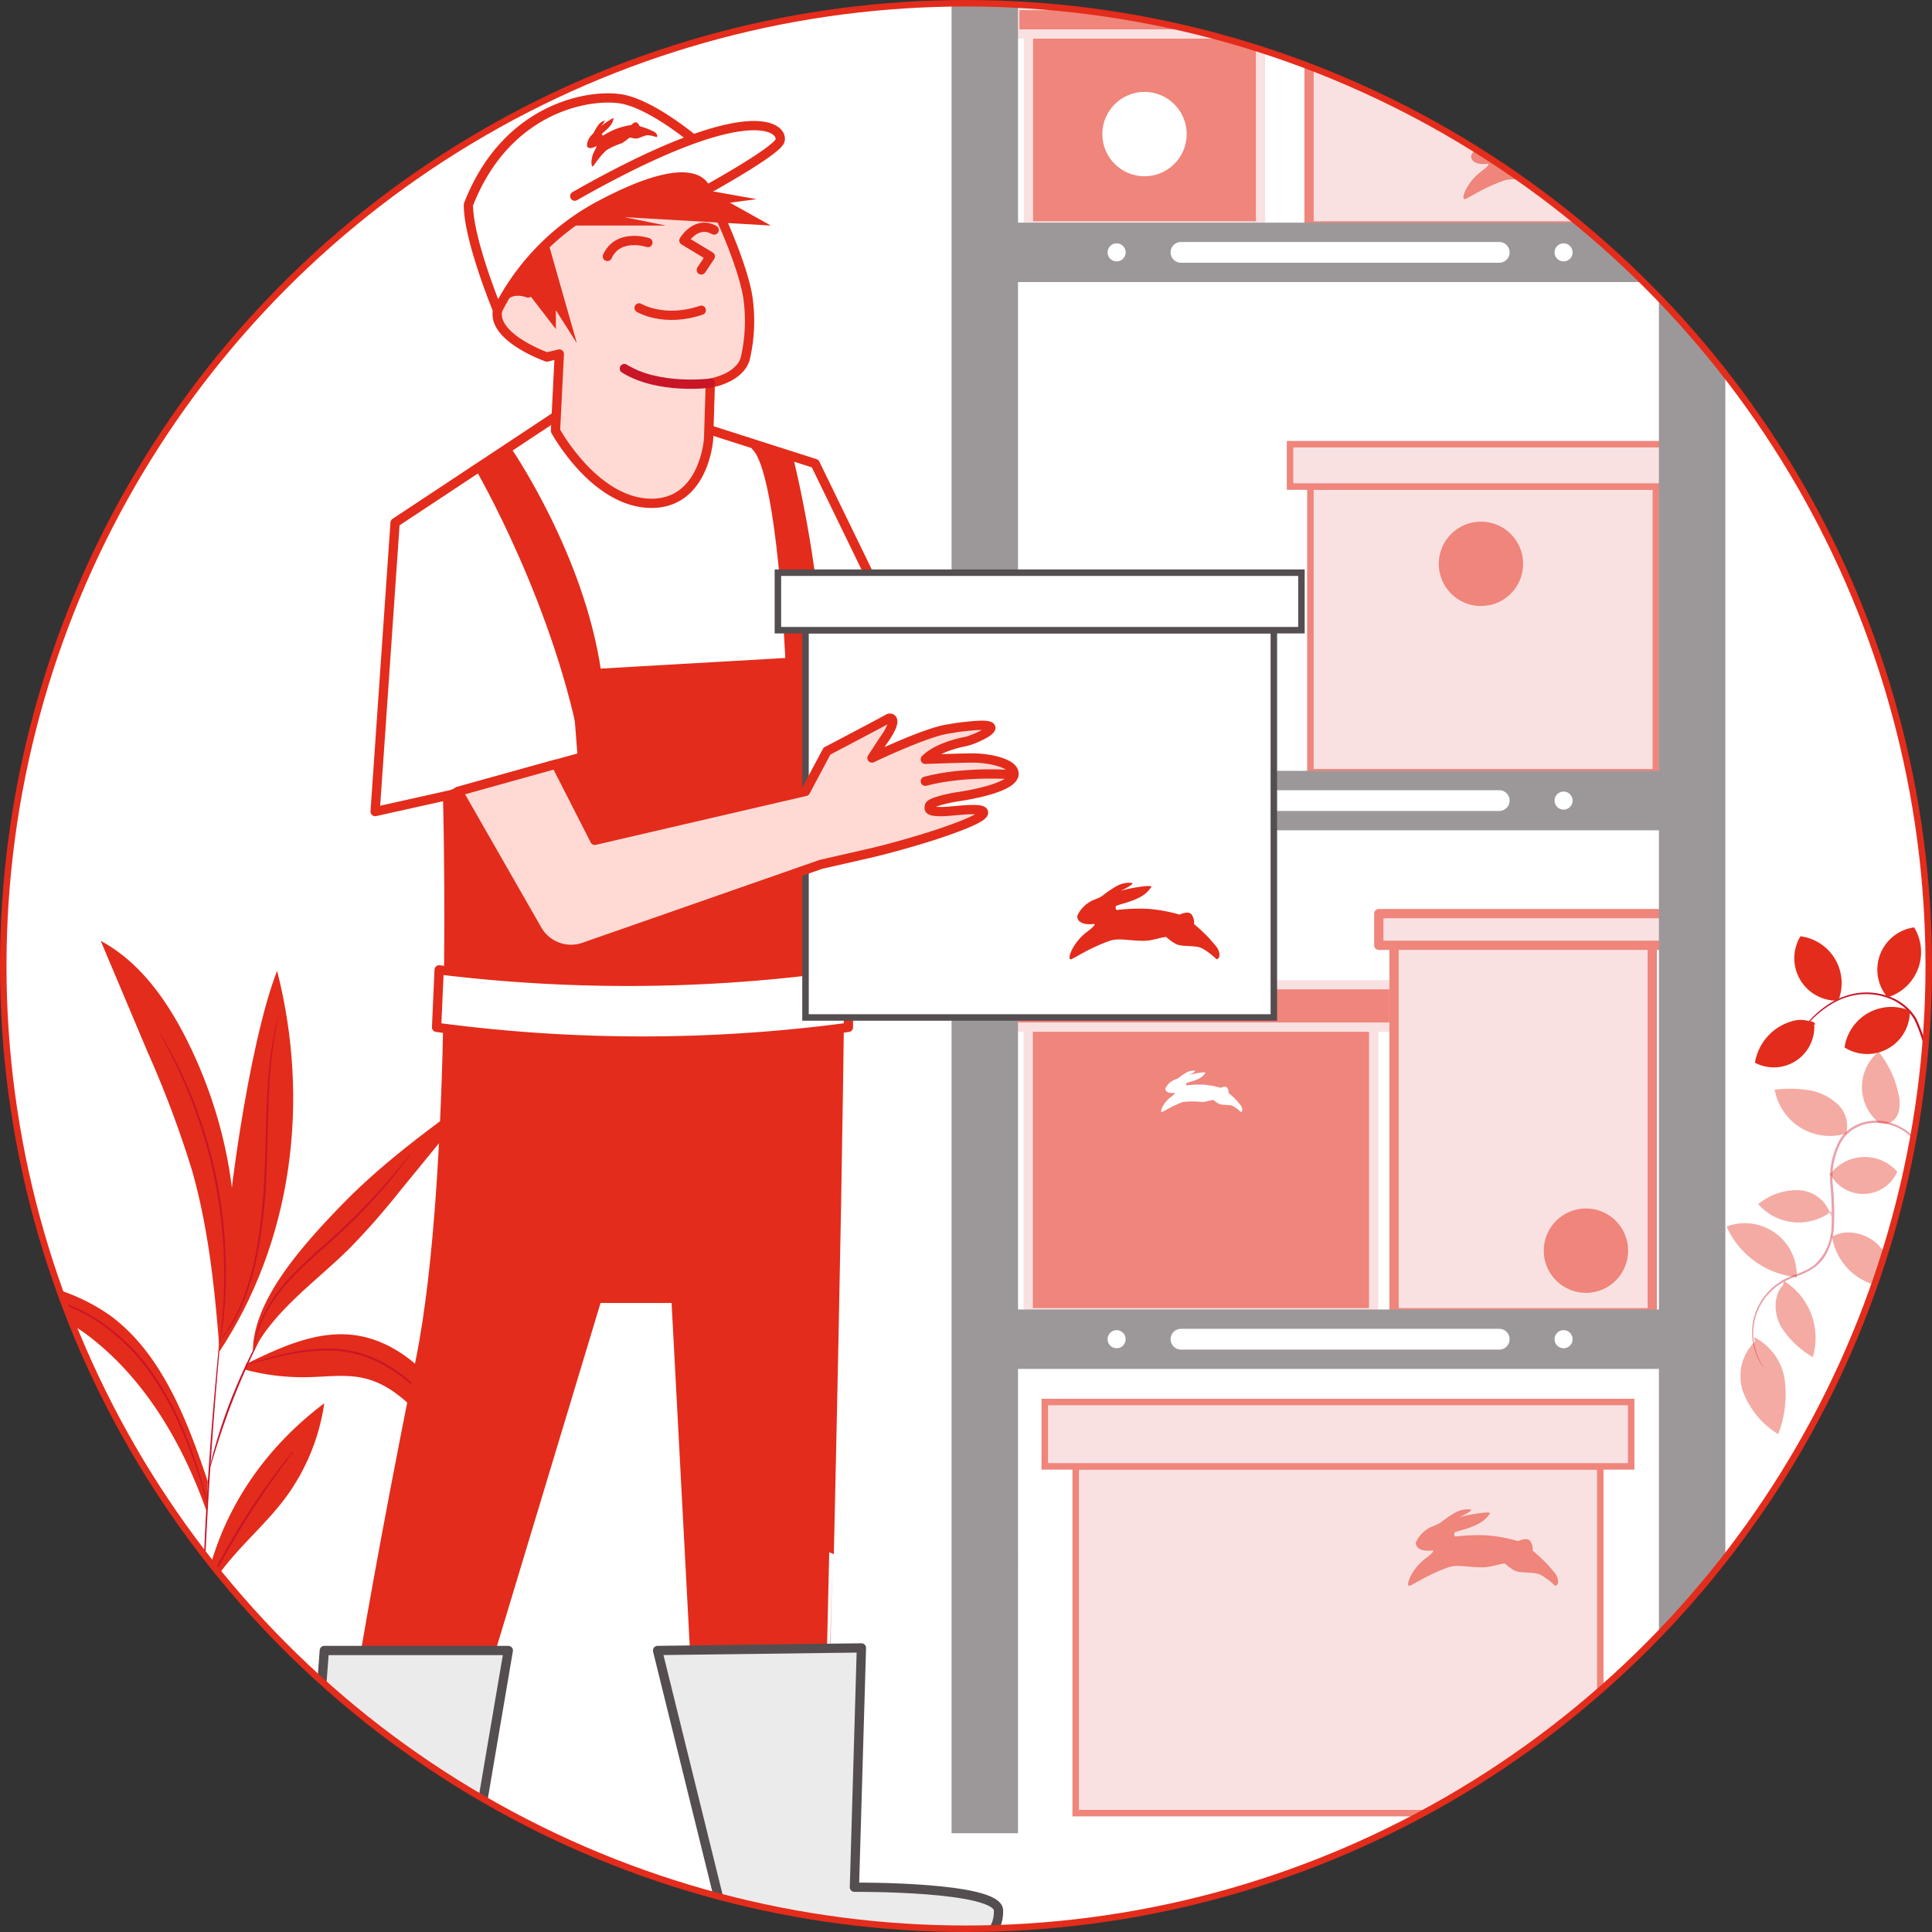 <svg xmlns="http://www.w3.org/2000/svg" xmlns:xlink="http://www.w3.org/1999/xlink" width="295.289" height="295.289" viewBox="0 0 295.289 295.289"><rect x="0" y="0" width="295.289" height="295.289" fill="#333333" stroke="none"/><defs><style>.a,.l,.v{fill:none;}.b{clip-path:url(#a);}.c,.g,.m,.q,.s,.t{fill:#fff;}.d,.i,.p{fill:#e32c1b;}.e{fill:#c81528;}.f{opacity:0.58;}.g,.l,.o,.t{stroke:#c81528;}.g,.i,.j,.l,.m,.n,.o,.p,.r,.s,.t{stroke-linecap:round;stroke-linejoin:round;}.g,.i,.j,.l,.m,.n,.o,.p,.r{stroke-width:1.417px;}.h,.j{fill:#f7cbcb;}.h,.j,.m,.n,.p,.s,.v{stroke:#e32c1b;}.h,.k,.q,.v{stroke-miterlimit:10;}.h,.k,.q,.s,.t,.v{stroke-width:0.992px;}.i{stroke:#f7cbcb;}.k{fill:#544e50;}.k,.q,.r{stroke:#544e50;}.n,.o{fill:#ffdad5;}.r{fill:#ebebeb;}.u{opacity:0.4;}</style><clipPath id="a"><circle class="a" cx="147.148" cy="147.148" r="147.148"/></clipPath></defs><g transform="translate(0.496 0.496)"><g class="b"><path class="c" d="M147.148,0A147.148,147.148,0,1,1,0,147.148,147.148,147.148,0,0,1,147.148,0Z"/><path class="d" d="M901.664,918.06c5.189-2.539,10.757-5.147,16.488-4.424,4.956.624,9.339,3.735,12.473,7.623s5.183,8.522,7.068,13.144c-6.788-3.584-10.384-12.3-17.837-14.136-2.807-.695-5.755-.263-8.644-.2a33.957,33.957,0,0,1-9.782-1.168" transform="translate(-864.547 -710.079)"/><path class="e" d="M902.5,919.216a1.472,1.472,0,0,1,.333-.128l.98-.3c.858-.257,2.1-.613,3.654-.986a34.116,34.116,0,0,1,5.539-.876,18.473,18.473,0,0,1,6.829.742,20.275,20.275,0,0,1,6.07,3.233,37.267,37.267,0,0,1,4.185,3.741c1.115,1.168,1.973,2.108,2.563,2.773l.665.782a1.93,1.93,0,0,1,.222.286,1.338,1.338,0,0,1-.263-.245l-.712-.741c-.619-.642-1.5-1.582-2.633-2.7a39.139,39.139,0,0,0-4.2-3.671,20.469,20.469,0,0,0-5.988-3.163,18.544,18.544,0,0,0-6.724-.753,36.087,36.087,0,0,0-5.51.806c-1.553.344-2.8.671-3.666.893l-1,.245A1.324,1.324,0,0,1,902.5,919.216Z" transform="translate(-864.924 -711.258)"/><path class="e" d="M894.735,904.268a.541.541,0,0,1,0,.158,2.239,2.239,0,0,1-.035.449c-.035.42-.088,1-.152,1.751l-.583,6.362c-.484,5.375-1.086,12.84-1.588,21.012s-.788,15.671-.957,21.064c-.082,2.679-.146,4.856-.187,6.391,0,.735-.047,1.319-.059,1.751v.449a.5.5,0,0,1,0,.152.863.863,0,0,1,0-.152v-2.206c0-1.512.036-3.695.094-6.421.111-5.393.373-12.841.869-21.076s1.168-15.66,1.675-21.012c.268-2.684.5-4.856.683-6.356.088-.729.158-1.308.21-1.751a3.561,3.561,0,0,1,.058-.449A.6.6,0,0,1,894.735,904.268Z" transform="translate(-860.938 -706.827)"/><path class="d" d="M895.971,877.629c.093-11.731,3.981-38.878,8.271-49.8,5.072,19.88,2.4,41.335-8.959,58.413Z" transform="translate(-862.384 -679.943)"/><path class="e" d="M901.323,913.055a4.031,4.031,0,0,1-.351.811c-.274.584-.618,1.3-1.044,2.171-.87,1.839-2.031,4.4-3.158,7.278s-2.014,5.556-2.614,7.494c-.286.934-.526,1.7-.713,2.335a5,5,0,0,1-.286.834,4.415,4.415,0,0,1,.175-.869c.128-.584.338-1.348.613-2.335.554-1.961,1.406-4.669,2.539-7.547s2.335-5.446,3.251-7.261c.461-.9.852-1.634,1.132-2.13A5.344,5.344,0,0,1,901.323,913.055Z" transform="translate(-861.637 -709.918)"/><path class="d" d="M903.394,895.954c0-7.64,7.261-15.9,13.652-22.471s13.874-11.976,21.333-17.346l-12.432,15.2a111.919,111.919,0,0,1-7.85,8.936c-5.119,5.055-11.346,9.3-14.673,15.677" transform="translate(-865.237 -689.899)"/><path class="d" d="M891.48,960.413c1.8-12.449,8.562-23.043,18.63-30.63a31.973,31.973,0,0,1-6.17,14.767c-4.115,5.4-10.027,9.63-12.466,15.969" transform="translate(-861.045 -715.801)"/><path class="d" d="M865.913,931.515c-3.14-9.3-7-19.523-14.924-25.343a29.66,29.66,0,0,0-16.885-5.34,52.585,52.585,0,0,0-17.644,3.052c10.751-.829,22.337-1.319,31.115,5.323s14.545,16.605,18.2,26.989" transform="translate(-834.661 -705.615)"/><path class="e" d="M849.2,904.083a2.855,2.855,0,0,1,.473,0,13.176,13.176,0,0,1,1.337.152,21.485,21.485,0,0,1,4.786,1.272,26.786,26.786,0,0,1,6.421,3.584,30.586,30.586,0,0,1,6.327,6.4,44.521,44.521,0,0,1,4.506,7.786,68.278,68.278,0,0,1,2.679,6.841c.654,1.984,1.086,3.619,1.366,4.756.14.584.239,1.01.3,1.308a3.161,3.161,0,0,1,.082.467,2.6,2.6,0,0,1-.14-.449c-.087-.327-.2-.758-.356-1.3-.309-1.126-.777-2.749-1.453-4.721a72.38,72.38,0,0,0-2.731-6.788,44.944,44.944,0,0,0-4.495-7.722,30.923,30.923,0,0,0-6.239-6.356,27.417,27.417,0,0,0-6.356-3.584,22.868,22.868,0,0,0-4.721-1.354c-.584-.123-1.028-.158-1.331-.21A2.347,2.347,0,0,1,849.2,904.083Z" transform="translate(-846.175 -706.759)"/><path class="e" d="M890.834,964.3a1.184,1.184,0,0,1,.093-.263c.087-.2.193-.432.316-.724.28-.625.706-1.523,1.249-2.621,1.092-2.195,2.7-5.183,4.67-8.369s3.922-5.959,5.393-7.921c.741-.974,1.354-1.751,1.786-2.288l.508-.583a.14.14,0,1,1,.047.041c-.122.175-.274.385-.461.636-.426.584-1,1.389-1.7,2.335-1.43,1.99-3.345,4.774-5.311,7.955s-3.6,6.14-4.734,8.305l-1.33,2.563-.362.7C890.9,964.225,890.846,964.307,890.834,964.3Z" transform="translate(-860.82 -719.864)"/><path class="e" d="M927.6,871a2.236,2.236,0,0,1-.21.327c-.146.21-.367.514-.66.9-.583.77-1.435,1.879-2.55,3.2a88.253,88.253,0,0,1-9.467,9.613c-1.967,1.751-3.84,3.42-5.381,5.089a25.53,25.53,0,0,0-3.607,4.815,17.767,17.767,0,0,0-1.605,3.73c-.263.928-.35,1.453-.379,1.448a2.737,2.737,0,0,1,.041-.385c.035-.251.111-.619.228-1.092a16.466,16.466,0,0,1,1.529-3.8,24.805,24.805,0,0,1,3.584-4.909,72.156,72.156,0,0,1,5.393-5.124,98.2,98.2,0,0,0,9.5-9.526c1.133-1.3,2.014-2.381,2.62-3.128l.7-.864A1.648,1.648,0,0,1,927.6,871Z" transform="translate(-865.358 -695.127)"/><path class="d" d="M885.549,882.565c4.775-15.245,2.334-32.218-4.792-46.506-3.064-6.129-7.2-12.047-13.232-15.287l7.167,17a160.6,160.6,0,0,1,6.788,18.093c2.4,8.458,3.385,17.248,4.086,26.009" transform="translate(-852.622 -677.461)"/><path class="e" d="M881.327,842.344a3.9,3.9,0,0,1,.268.42c.181.3.426.712.73,1.232l.519.893c.181.333.367.7.583,1.092.4.788.893,1.669,1.343,2.69l.729,1.588c.251.549.473,1.168.73,1.751.514,1.2.969,2.528,1.465,3.91a71.1,71.1,0,0,1,3.683,18.748c.064,1.47.146,2.871.123,4.179v1.891c0,.607-.053,1.167-.076,1.751-.029,1.114-.152,2.119-.222,3-.047.438-.076.847-.123,1.226s-.1.712-.14,1.022c-.087.583-.158,1.068-.2,1.418a4.491,4.491,0,0,1-.093.491,2.908,2.908,0,0,1,0-.5c.041-.356.088-.829.152-1.424.035-.31.076-.654.117-1.028s.058-.788.093-1.226c.052-.881.158-1.879.175-2.988,0-.555.035-1.138.058-1.751s0-1.238,0-1.891c0-1.3-.076-2.7-.152-4.161A73.462,73.462,0,0,0,887.42,856c-.49-1.383-.933-2.708-1.435-3.91-.252-.584-.467-1.2-.712-1.751s-.484-1.085-.712-1.593c-.432-1.022-.911-1.909-1.3-2.7-.193-.4-.379-.764-.548-1.1l-.5-.9c-.281-.531-.508-.952-.677-1.261A2.658,2.658,0,0,1,881.327,842.344Z" transform="translate(-857.476 -685.048)"/><path class="e" d="M895.705,888.078a2.53,2.53,0,0,1,.28-.438c.187-.286.514-.671.835-1.231a26.109,26.109,0,0,0,2.422-4.88,41.745,41.745,0,0,0,2.089-7.792,83.932,83.932,0,0,0,1.068-9.864c.2-3.5.239-6.881.338-9.922s.251-5.837.508-8.113a50.283,50.283,0,0,1,.847-5.416c.128-.637.268-1.121.35-1.453a3.132,3.132,0,0,1,.146-.5,2.814,2.814,0,0,1-.088.513c-.058.333-.187.817-.292,1.459-.245,1.266-.526,3.116-.753,5.41s-.356,5.048-.438,8.1-.117,6.421-.315,9.922a79.252,79.252,0,0,1-1.1,9.923,40.862,40.862,0,0,1-2.159,7.844,24.726,24.726,0,0,1-2.527,4.868,14.28,14.28,0,0,1-.882,1.167A3.98,3.98,0,0,1,895.705,888.078Z" transform="translate(-862.533 -683.686)"/><g class="f" transform="translate(-15.72 0.347)"><path class="g" d="M820.306,887.252l-.019-.171,0,.162Z" transform="translate(-820.287 -701.129)"/><g transform="translate(212.395 67.047)"><rect class="h" width="52.798" height="43.66" transform="translate(3.112 6.479)"/><rect class="h" width="59.023" height="6.479"/></g><g transform="translate(174.907 213.439)"><rect class="h" width="80.176" height="53.004" transform="translate(4.726 9.838)"/><rect class="h" width="89.629" height="9.838"/></g><g transform="translate(169.264 149.66)"><rect class="i" width="52.798" height="43.66" transform="translate(3.112 6.479)"/><rect class="i" width="59.023" height="6.479"/></g><g transform="translate(170.325 0)"><rect class="i" width="35.472" height="29.333" transform="translate(2.091 4.353)"/><rect class="i" width="39.655" height="4.353"/></g><g transform="translate(212.395 0)"><rect class="j" width="49.238" height="29.333" transform="translate(2.903 4.353)"/><rect class="j" width="55.043" height="4.353"/></g><g transform="translate(225.961 138.795)"><rect class="j" width="39.471" height="59.876" transform="translate(2.327 1.128)"/><rect class="j" width="44.125" height="4.844"/></g><path class="k" d="M1176.993,600.245v33.686h-98.946V600.245h-9.162V879.1h9.162V808.13h98.946V879.1h9.162V600.245Zm-15.05,35.855a1.874,1.874,0,1,1-1.891,1.857A1.874,1.874,0,0,1,1161.943,636.1Zm-58.493-.208h48.639a2.082,2.082,0,1,1,0,4.165h-48.639a2.082,2.082,0,1,1,0-4.165Zm-9.82.208a1.874,1.874,0,1,1-1.891,1.857A1.874,1.874,0,0,1,1093.631,636.1Zm83.362,5.918v75.7h-98.946v-75.7ZM1163.8,721.782a1.874,1.874,0,1,1-1.857-1.89A1.874,1.874,0,0,1,1163.8,721.782Zm-9.627-.017a2.082,2.082,0,0,1-2.083,2.082h-48.639a2.082,2.082,0,1,1,0-4.165h48.639A2.082,2.082,0,0,1,1154.172,721.765Zm-58.685.017a1.874,1.874,0,1,1-1.857-1.89A1.874,1.874,0,0,1,1095.488,721.782Zm-1.891,84.179a1.874,1.874,0,1,1,1.891-1.857A1.874,1.874,0,0,1,1093.6,805.961Zm58.493.209h-48.639a2.082,2.082,0,1,1,0-4.165h48.639a2.082,2.082,0,1,1,0,4.165Zm9.82-.209a1.874,1.874,0,1,1,1.89-1.857A1.874,1.874,0,0,1,1161.91,805.961Zm-83.862-5.917V725.809h98.946v74.235Z" transform="translate(-907.723 -600.245)"/><path class="d" d="M1207.822,634.17a2.138,2.138,0,0,0-.357-1.452c-.484-.687-1.858,0-1.858,0a23.294,23.294,0,0,0-4.939-.891,28.6,28.6,0,0,0-4.583.178c-.28,0-.229-.255-.229-.56,0-.178,2.087-.56,3.462-1.273a4.705,4.705,0,0,0,2.012-1.732c-.2-.28-2.419.128-2.979.23-.637.1-1.706.407-1.706.407s2.139-1.018,1.706-1.2a3.979,3.979,0,0,0-2.5.56,17.426,17.426,0,0,0-2.062,1.426c-.637.432-1.375.56-1.91.917a4.809,4.809,0,0,0-1.909,2.139c0,1.527,2.342,1.247,2.342,1.247s1.12-.28-.866,1.2-3,3.921-2.546,4.176c.28.152,2.546-1.6,6.059-2.827,1.4-.484,3.208.051,5.372,0,1.095-.025,2.7-.585,3.234-.585a7.982,7.982,0,0,0,1.477,1.07c1.044.509,2.749.127,3.946.636a9.812,9.812,0,0,1,2.266,1.706c.28,0,.611-.382.382-1.146s-.637-1.019-1.375-1.935A23.81,23.81,0,0,0,1207.822,634.17Z" transform="translate(-949.897 -609.948)"/><path class="d" d="M1194.783,961.088a2.138,2.138,0,0,0-.357-1.452c-.484-.687-1.859,0-1.859,0a23.31,23.31,0,0,0-4.939-.891,28.685,28.685,0,0,0-4.583.178c-.28,0-.229-.255-.229-.56,0-.178,2.087-.56,3.462-1.273a4.714,4.714,0,0,0,2.012-1.732c-.2-.28-2.419.127-2.979.229-.637.1-1.706.408-1.706.408s2.139-1.018,1.706-1.2a3.975,3.975,0,0,0-2.5.56,17.443,17.443,0,0,0-2.062,1.426c-.637.433-1.375.56-1.91.917a4.811,4.811,0,0,0-1.909,2.139c0,1.528,2.342,1.248,2.342,1.248s1.12-.281-.865,1.2-3,3.922-2.546,4.176c.28.153,2.546-1.6,6.06-2.826,1.4-.484,3.208.051,5.372,0,1.095-.025,2.7-.585,3.234-.585a7.989,7.989,0,0,0,1.477,1.069c1.044.51,2.749.127,3.946.637a9.818,9.818,0,0,1,2.266,1.706c.28,0,.611-.382.382-1.146s-.636-1.018-1.375-1.935A23.777,23.777,0,0,0,1194.783,961.088Z" transform="translate(-945.311 -724.93)"/><path class="c" d="M1127.83,854.759a1.158,1.158,0,0,0-.193-.786c-.262-.372-1.005,0-1.005,0a12.634,12.634,0,0,0-2.674-.482,15.509,15.509,0,0,0-2.48.1c-.152,0-.125-.137-.125-.3,0-.1,1.13-.3,1.874-.689a2.548,2.548,0,0,0,1.089-.937c-.11-.151-1.309.069-1.612.125-.345.055-.924.22-.924.22s1.158-.552.924-.648a2.148,2.148,0,0,0-1.351.3,9.413,9.413,0,0,0-1.116.772c-.345.234-.744.3-1.034.5a2.608,2.608,0,0,0-1.033,1.157c0,.827,1.268.675,1.268.675s.606-.152-.469.648-1.626,2.122-1.378,2.26c.152.083,1.378-.868,3.28-1.529a11.919,11.919,0,0,1,2.908,0c.593-.014,1.461-.317,1.75-.317a4.329,4.329,0,0,0,.8.579c.565.275,1.489.069,2.136.344a5.3,5.3,0,0,1,1.226.923c.151,0,.331-.207.206-.62s-.344-.552-.744-1.048A12.916,12.916,0,0,0,1127.83,854.759Z" transform="translate(-924.833 -688.555)"/><ellipse class="d" cx="6.449" cy="6.449" rx="6.449" ry="6.449" transform="translate(235.126 78.885)"/><ellipse class="d" cx="6.449" cy="6.449" rx="6.449" ry="6.449" transform="translate(251.173 183.861)"/><ellipse class="c" cx="6.449" cy="6.449" rx="6.449" ry="6.449" transform="translate(183.703 13.202)"/></g><path class="l" d="M982.068,800.3s-4.465,1.507-6.628,4.72" transform="translate(-890.577 -670.26)"/><path class="m" d="M959.891,697.04l-24.628,16.3-3.048,44.148,31.759-7.079-.918-11.7,30.718-1.344,20.329-2.948L999.468,704.3l-16.912-5.408Z" transform="translate(-875.374 -633.942)"/><g transform="translate(71.097 14.477)"><path class="n" d="M999.264,659.548c-.852-4.786-4-11.6-4-11.6l-7.21-4.261s-8.845-.917-9.568-.917-12.326,1.376-12.85,1.966-2.294,2.294-2.032,4.1,4.224,8.751,4.224,8.751l.473.838-2.6.707s-3.8-1.546-4.654,2.649,7.538,7.145,7.538,7.145l1.9-.459L969.9,680.2s5.834,10.75,14.289,11.078,9.112-9.833,9.112-9.833l.262-8.522c5.048-1.048,5.376-3.932,5.376-3.932A25.323,25.323,0,0,0,999.264,659.548Z" transform="translate(-956.591 -629.331)"/><path class="m" d="M988.563,628.333s-6.171-5.179-10.76-6.1-17.7.918-23.6,16.125c0,5.375,4.458,16.125,4.458,16.125a36.855,36.855,0,0,1,15.994-16.223c14.954-7.853,15.863-2.131,15.863-2.131s10.488-5.768,11.274-7.473-3.671-7.341-31.332,8.391" transform="translate(-954.206 -622.041)"/><path class="d" d="M998.814,642.663l7.735,1.376-4.08.541,6.244,3.49-22.377-1.278,6.35,1.278h-14.9S994.914,635.879,998.814,642.663Z" transform="translate(-962.5 -628.572)"/><path class="d" d="M969.6,656.128l4.382,15.395-3.212-5.047v2.884l-4.261-5.534h-3.219S967.056,657.71,969.6,656.128Z" transform="translate(-957.403 -634.03)"/></g><path class="o" d="M1004.107,688.069s-7.89,1.049-13.134-2.228" transform="translate(-896.04 -630.004)"/><path class="p" d="M1002.29,773.693l0-.191c-.023-1.9-.063-3.31-.124-4.125-.576-7.682-2.417-21.261-3.361-27.983.8-15.019-4.4-35.641-4.4-35.641l-4.938-1.579c4.061,3.824,5.229,33.016,5.229,33.016l-29.555,1.7c-2.528-17.928-13.715-34.1-13.715-34.1l-4.1,2.714s12.268,21.045,16.28,43.954l-19.646,5.456-1.611.877s1.611,57.465-4.157,86.044-8.653,46.147-8.653,46.147h18.878L965.194,834.4h12.061l2.884,54.538,20.19-.787S1002.546,796.563,1002.29,773.693Z" transform="translate(-874.431 -636.451)"/><path class="m" d="M947.091,827.247h0a237.4,237.4,0,0,0,62.093-.585l.459-.065v9.434l-.73.1a237.392,237.392,0,0,1-61.482,0l-.73-.1Z" transform="translate(-880.469 -679.509)"/><rect class="q" width="71.58" height="59.191" transform="translate(122.619 95.823)"/><rect class="q" width="80.019" height="8.784" transform="translate(118.4 87.039)"/><path class="n" d="M1027.842,780.315s8.562-1.115,8.89-3.409c.249-1.742-3.745-2.556-6.348-2.556-1.807,0-7.2.207-7.2.207s1.541-1.823,6.231-2.741c1.344-.263,7.44-3.048.579-2.35-1.619.165-1.734.182-3.556.491-3.474.59-11.405,4.392-11.405,4.392l1.573-2.426c2.769-3.835,1.164-3.785.9-3.589s-9.357,4.966-9.357,4.966l-3.278,6.161-32.2,7.472-5.936-11.641-14.961,4.17,12.1,21.139A5.951,5.951,0,0,0,971,803.264l36.232-12.658,7.3-1.664c3.143-.716,8.211-2.158,11.259-3.209,3.207-1.105,6.752-2.461,6.242-3.189-.489-.7-4.711,0-6.432,0-2.144,0-1.838-.482-1.776-.88C1023.932,780.993,1027.842,780.315,1027.842,780.315Z" transform="translate(-882.255 -658.993)"/><path class="r" d="M918.419,988.065h28.121l-6.686,39.329s7.079,6.687,8.849,10.029-1.18,10.03-10.029,7.08-23.6-12-23.6-12Z" transform="translate(-869.346 -736.3)"/><path class="r" d="M998.8,987.851l31.155-.394-1.068,36.578s21.917-.169,22.025,3.54c.2,6.883-10.816,8.849-27.728,7.473s-12.979-.983-12.979-.983Z" transform="translate(-898.792 -736.086)"/><path class="n" d="M993.16,655.958s-4.523-1.517-6.194,2.121" transform="translate(-894.631 -619.383)"/><path class="n" d="M994.449,671.533s3.8,2.294,9.5.36" transform="translate(-897.263 -624.971)"/><path class="n" d="M1007.67,659.046l1.376-2.065-4.031-2.435s1.868-3.141,4.621-1.6" transform="translate(-900.979 -618.285)"/><path class="n" d="M1075.472,781.53s-7.515-.62-13.546,1" transform="translate(-920.995 -663.618)"/><path class="d" d="M1114.95,813.38a2.138,2.138,0,0,0-.356-1.451c-.484-.687-1.859,0-1.859,0a23.284,23.284,0,0,0-4.939-.891,28.585,28.585,0,0,0-4.583.178c-.28,0-.229-.255-.229-.56,0-.178,2.087-.56,3.463-1.273a4.7,4.7,0,0,0,2.011-1.732c-.2-.28-2.419.128-2.979.229-.636.1-1.706.407-1.706.407s2.139-1.018,1.706-1.2a3.979,3.979,0,0,0-2.5.56,17.45,17.45,0,0,0-2.062,1.426c-.637.432-1.375.56-1.91.916a4.812,4.812,0,0,0-1.909,2.139c0,1.528,2.342,1.248,2.342,1.248s1.12-.28-.865,1.2-3,3.921-2.547,4.176c.28.152,2.547-1.6,6.06-2.826,1.4-.484,3.208.051,5.372,0,1.095-.025,2.7-.585,3.234-.585a8.02,8.02,0,0,0,1.477,1.069c1.044.51,2.749.128,3.946.637a9.815,9.815,0,0,1,2.266,1.706c.28,0,.611-.382.382-1.146s-.636-1.018-1.375-1.934A23.8,23.8,0,0,0,1114.95,813.38Z" transform="translate(-932.953 -672.632)"/><path class="d" d="M990.2,628.047a1.023,1.023,0,0,0-.445-.563c-.349-.2-.812.372-.812.372a11.2,11.2,0,0,0-2.336.6,13.846,13.846,0,0,0-1.966.994c-.122.056-.15-.065-.212-.2-.036-.078.8-.663,1.258-1.249a2.259,2.259,0,0,0,.532-1.158c-.145-.082-1.031.539-1.256.7-.257.172-.663.519-.663.519s.731-.873.506-.864a1.913,1.913,0,0,0-.978.744,8.389,8.389,0,0,0-.616,1.035c-.191.316-.489.52-.651.782a2.316,2.316,0,0,0-.406,1.316c.305.667,1.273.076,1.273.076s.434-.346-.139.7-.528,2.314-.277,2.333c.153.01.792-1.21,2.082-2.446a10.588,10.588,0,0,1,2.346-1.075c.473-.23,1.062-.8,1.3-.9a3.925,3.925,0,0,0,.859.172c.558.014,1.227-.495,1.851-.511a4.68,4.68,0,0,1,1.331.292c.123-.056.191-.289-.062-.577s-.482-.318-.987-.57A11.428,11.428,0,0,0,990.2,628.047Z" transform="translate(-892.934 -609.25)"/><g transform="translate(263.398 141.248)"><path class="e" d="M1342.384,852.362a.374.374,0,0,0-.059-.137c-.058-.1-.13-.228-.208-.384-.189-.333-.489-.821-.906-1.414a15.319,15.319,0,0,0-4.483-4.235,11.083,11.083,0,0,0-4.013-1.472,9.876,9.876,0,0,0-4.88.515,7.868,7.868,0,0,0-4.176,3.414,23.943,23.943,0,0,0-1.831,5.525,10.075,10.075,0,0,1-1.166,2.606,7.929,7.929,0,0,1-1.955,1.955c-.749.548-1.531,1.049-2.235,1.623a9.564,9.564,0,0,0-1.818,1.955,12.1,12.1,0,0,0-1.864,4.561,16.207,16.207,0,0,0-.247,4.274,32.2,32.2,0,0,0,1.094,6.073c.182.7.339,1.251.449,1.616a2.96,2.96,0,0,0,.183.554,2.184,2.184,0,0,0-.117-.573c-.117-.378-.228-.945-.391-1.629a35.564,35.564,0,0,1-.978-6.06,16.229,16.229,0,0,1,.281-4.2,12.018,12.018,0,0,1,1.844-4.424,9.308,9.308,0,0,1,1.766-1.9c.691-.561,1.466-1.049,2.228-1.61a8.382,8.382,0,0,0,2.065-2.032,10.424,10.424,0,0,0,1.212-2.724,25.55,25.55,0,0,1,1.792-5.453,7.649,7.649,0,0,1,4-3.3,9.729,9.729,0,0,1,4.73-.521,10.764,10.764,0,0,1,3.909,1.4,15.568,15.568,0,0,1,4.489,4.1c.436.58.75,1.049.958,1.369A3.274,3.274,0,0,0,1342.384,852.362Z" transform="translate(-1272.523 -827.094)"/><path class="s" d="M1298.122,912.238l-4.079-25.632,31.288.385-3.082,24.916" transform="translate(-1266.033 -841.863)"/><path class="t" d="M1349.094,881.775a3.6,3.6,0,0,0-1.238-.788,5.408,5.408,0,0,0-1.694-.3,20.724,20.724,0,0,0-2.313.137,6.678,6.678,0,0,1-2.841-.248,4.332,4.332,0,0,1-2.346-2.267,12.729,12.729,0,0,1-1.01-3.46,10.107,10.107,0,0,0-1.206-3.551,12.659,12.659,0,0,0-2.651-2.69,12.884,12.884,0,0,1-2.528-2.567,8.506,8.506,0,0,1-1.264-5.864,8.236,8.236,0,0,1,1.538-3.785,6.138,6.138,0,0,1,.75-.827,1.825,1.825,0,0,1,.3-.254,1.644,1.644,0,0,1-.248.3,7.913,7.913,0,0,0-.69.86,8.582,8.582,0,0,0-.13,9.421,12.9,12.9,0,0,0,2.489,2.489,12.563,12.563,0,0,1,2.717,2.762,10.1,10.1,0,0,1,1.251,3.669,12.647,12.647,0,0,0,.971,3.388,4.086,4.086,0,0,0,2.163,2.144,6.646,6.646,0,0,0,2.731.267,19.717,19.717,0,0,1,2.333-.085,5.209,5.209,0,0,1,1.739.365,2.846,2.846,0,0,1,.938.606,1.536,1.536,0,0,1,.2.221C1349.082,881.742,1349.1,881.769,1349.094,881.775Z" transform="translate(-1278.648 -830.856)"/><path class="e" d="M1349.094,881.775a3.6,3.6,0,0,0-1.238-.788,5.408,5.408,0,0,0-1.694-.3,20.724,20.724,0,0,0-2.313.137,6.678,6.678,0,0,1-2.841-.248,4.332,4.332,0,0,1-2.346-2.267,12.729,12.729,0,0,1-1.01-3.46,10.107,10.107,0,0,0-1.206-3.551,12.659,12.659,0,0,0-2.651-2.69,12.884,12.884,0,0,1-2.528-2.567,8.506,8.506,0,0,1-1.264-5.864,8.236,8.236,0,0,1,1.538-3.785,6.138,6.138,0,0,1,.75-.827,1.825,1.825,0,0,1,.3-.254,1.644,1.644,0,0,1-.248.3,7.913,7.913,0,0,0-.69.86,8.582,8.582,0,0,0-.13,9.421,12.9,12.9,0,0,0,2.489,2.489,12.563,12.563,0,0,1,2.717,2.762,10.1,10.1,0,0,1,1.251,3.669,12.647,12.647,0,0,0,.971,3.388,4.086,4.086,0,0,0,2.163,2.144,6.646,6.646,0,0,0,2.731.267,19.717,19.717,0,0,1,2.333-.085,5.209,5.209,0,0,1,1.739.365,2.846,2.846,0,0,1,.938.606,1.536,1.536,0,0,1,.2.221C1349.082,881.742,1349.1,881.769,1349.094,881.775Z" transform="translate(-1278.648 -830.856)"/><g class="u" transform="translate(3.89 29.534)"><path class="e" d="M1284.788,879.182a.624.624,0,0,1,0-.176,3.138,3.138,0,0,1,.033-.515c0-.456.072-1.121.085-1.955a17.731,17.731,0,0,0-1.16-7.108,10.863,10.863,0,0,0-2.86-4.027,7.649,7.649,0,0,0-5.212-1.915,6.508,6.508,0,0,0-2.932.736,5.782,5.782,0,0,0-2.268,2.163,11.488,11.488,0,0,0-1.3,6.516,42.729,42.729,0,0,1,.156,6.88,10.73,10.73,0,0,1-.86,3.186,6.669,6.669,0,0,1-1.954,2.521,9.8,9.8,0,0,1-2.685,1.375,13.782,13.782,0,0,0-2.528,1.147,9.122,9.122,0,0,0-3.317,3.616,8.765,8.765,0,0,0-.957,3.955,9.344,9.344,0,0,0,.5,3.056,11.056,11.056,0,0,0,1.186,2.378,1,1,0,0,1-.117-.13,4.5,4.5,0,0,1-.3-.423,8.045,8.045,0,0,1-.893-1.779,9.113,9.113,0,0,1-.567-3.1,8.868,8.868,0,0,1,.932-4.065,9.4,9.4,0,0,1,3.381-3.746c1.551-1.03,3.59-1.3,5.167-2.522a8.032,8.032,0,0,0,2.646-5.505,48.593,48.593,0,0,0-.163-6.828,12.034,12.034,0,0,1,1.369-6.724,6.115,6.115,0,0,1,2.4-2.281,6.82,6.82,0,0,1,3.075-.762,7.909,7.909,0,0,1,5.4,2.014,11.076,11.076,0,0,1,2.9,4.144,14.938,14.938,0,0,1,.984,4.059,22.363,22.363,0,0,1,.085,3.147,15.658,15.658,0,0,1-.15,1.988,2.954,2.954,0,0,1-.066.508A.535.535,0,0,1,1284.788,879.182Z" transform="translate(-1256.836 -863.147)"/></g><path class="e" d="M1352.327,870.774a6.7,6.7,0,0,0,.469-2.294,5.7,5.7,0,0,0-.613-2.651,5.531,5.531,0,0,0-2.548-2.463,5.662,5.662,0,0,0-2.013-.541,6.585,6.585,0,0,0-2.248.261c-1.531.4-3.049,1.3-4.867,1.636a5.74,5.74,0,0,1-2.815-.065,4.272,4.272,0,0,1-2.3-1.838c-1.094-1.694-1.4-3.824-2.723-5.381a5.3,5.3,0,0,0-2.469-1.616,6.926,6.926,0,0,0-2.887-.293,7.37,7.37,0,0,0-4.8,2.5,11.193,11.193,0,0,0-2.384,4.411,13.27,13.27,0,0,0-.534,4.372,47.022,47.022,0,0,0,.814,6.392l.293,1.733a2.323,2.323,0,0,0,.072.45c0,.052,0,.1,0,.156a.434.434,0,0,0-.046-.15l-.1-.443c-.085-.423-.209-1-.359-1.72a43,43,0,0,1-.925-6.411,13.389,13.389,0,0,1,.5-4.456,11.486,11.486,0,0,1,2.424-4.561,8.7,8.7,0,0,1,2.2-1.759,7.588,7.588,0,0,1,5.831-.561,5.683,5.683,0,0,1,2.607,1.721c1.394,1.674,1.694,3.811,2.743,5.421a3.91,3.91,0,0,0,2.117,1.707,5.413,5.413,0,0,0,2.659.071c1.746-.332,3.258-1.192,4.854-1.6a6.723,6.723,0,0,1,2.339-.254,5.782,5.782,0,0,1,2.1.587,5.643,5.643,0,0,1,3.186,5.329,5.355,5.355,0,0,1-.339,1.733A2.744,2.744,0,0,1,1352.327,870.774Z" transform="translate(-1274.922 -830.795)"/><path class="e" d="M1266.7,840.673a.385.385,0,0,1,.059-.137l.208-.384c.189-.332.482-.814.906-1.414a15.191,15.191,0,0,1,4.476-4.235,11.133,11.133,0,0,1,4.02-1.472,9.891,9.891,0,0,1,4.88.515,7.95,7.95,0,0,1,4.176,3.414,25.542,25.542,0,0,1,1.824,5.525,10.088,10.088,0,0,0,1.166,2.606,7.977,7.977,0,0,0,1.988,1.955c.743.547,1.525,1.049,2.235,1.622a9.783,9.783,0,0,1,1.818,1.955,12.134,12.134,0,0,1,1.857,4.561,15.934,15.934,0,0,1,.247,4.274,32.3,32.3,0,0,1-1.088,6.072c-.189.7-.346,1.251-.449,1.616a3.736,3.736,0,0,1-.183.554,3.244,3.244,0,0,1,.117-.574c.091-.4.222-.945.384-1.629a35.349,35.349,0,0,0,.984-6.06,15.962,15.962,0,0,0-.287-4.2,11.8,11.8,0,0,0-1.844-4.424,9.306,9.306,0,0,0-1.759-1.9c-.691-.56-1.473-1.049-2.229-1.609a8.4,8.4,0,0,1-2.072-2.033,10.209,10.209,0,0,1-1.205-2.723,25.514,25.514,0,0,0-1.8-5.453,7.637,7.637,0,0,0-3.994-3.3,9.777,9.777,0,0,0-4.731-.521,10.684,10.684,0,0,0-3.909,1.4,15.637,15.637,0,0,0-4.5,4.1c-.436.58-.743,1.049-.951,1.374A5.7,5.7,0,0,1,1266.7,840.673Z" transform="translate(-1256.414 -822.983)"/><path class="d" d="M1320.348,867.062c.521-.482.769-.15,1.466,0a4.258,4.258,0,0,1,1.876.939,7.909,7.909,0,0,1,2.561,8.288,6.183,6.183,0,0,1-5.675-9.278" transform="translate(-1275.071 -834.901)"/><path class="d" d="M1353.019,851.385c.261-.652.652-.462,1.3-.652a4.275,4.275,0,0,1,2.1.039,7.9,7.9,0,0,1,5.865,6.392,6.177,6.177,0,0,1-9.122-5.936" transform="translate(-1286.775 -829.207)"/><path class="d" d="M1313.2,886.075a7.167,7.167,0,0,1,11.213.547,8.823,8.823,0,0,1-5.818,2.294,9.006,9.006,0,0,1-5.864-2.366" transform="translate(-1272.604 -840.817)"/><path class="d" d="M1312.111,867.554a7.225,7.225,0,0,1-7.3-8.62,6.515,6.515,0,0,1,7.538,8.548" transform="translate(-1269.773 -832.076)"/><path class="d" d="M1321.927,850.484a7.225,7.225,0,0,1-9.773-5.707,6.515,6.515,0,0,1,9.949,5.558" transform="translate(-1272.402 -826.807)"/><path class="d" d="M1331,848.054a7.22,7.22,0,0,1,9.774,5.708,6.515,6.515,0,0,1-9.949-5.564" transform="translate(-1278.971 -828.129)"/><path class="d" d="M1333.046,839.435a7.219,7.219,0,0,1-3.844-10.62,6.515,6.515,0,0,1,4.092,10.64" transform="translate(-1278.022 -821.537)"/><path class="d" d="M1347.759,841a7.227,7.227,0,0,1,5.9-9.637,6.516,6.516,0,0,1-5.759,9.839" transform="translate(-1284.772 -822.435)"/><path class="d" d="M1320.841,876.814a5.323,5.323,0,0,0,5.212.436,5.623,5.623,0,0,0,2.841-4.49,6.387,6.387,0,0,0-5.212-.261,6.29,6.29,0,0,0-3.447,3.857" transform="translate(-1275.245 -836.749)"/><path class="d" d="M1342.9,885.326a5.323,5.323,0,0,0,5.212.437,5.612,5.612,0,0,0,2.841-4.489,6.37,6.37,0,0,0-5.212-.261,6.3,6.3,0,0,0-3.453,3.857" transform="translate(-1283.001 -839.743)"/><path class="d" d="M1330.714,867.728a5.338,5.338,0,0,0,4.092,3.225,5.638,5.638,0,0,0,4.848-2.189,6.016,6.016,0,0,0-9.187-1.747" transform="translate(-1278.843 -834.472)"/><path class="d" d="M1335.973,878.733a5.355,5.355,0,0,0-4.672,2.313,5.609,5.609,0,0,0-.1,5.31,6,6,0,0,0,5.525-7.538" transform="translate(-1278.883 -839.092)"/><path class="d" d="M1346.341,894.149a5.323,5.323,0,0,0,.124,5.212,5.6,5.6,0,0,0,4.769,2.339,6.357,6.357,0,0,0-.3-5.18,5.809,5.809,0,0,0-4.157-2.659" transform="translate(-1284.208 -844.415)"/><g class="u" transform="translate(0 45.212)"><path class="d" d="M1261.548,895.663a7.917,7.917,0,0,0-10.712-7.819,13.2,13.2,0,0,0,10.425,7.7" transform="translate(-1250.836 -887.33)"/></g><g class="u" transform="translate(7.49 54.021)"><path class="d" d="M1263.546,901.53c-1.531,1.681-1.433,4.385-.339,6.379a14.287,14.287,0,0,0,4.867,4.672,10.276,10.276,0,0,0-4.424-11.663" transform="translate(-1262.39 -900.918)"/></g><g class="u" transform="translate(15.944 46.623)"><path class="d" d="M1275.547,889.639a9.121,9.121,0,0,0,9.971,8.185q.194-.018.388-.047a12.433,12.433,0,0,0-3.479-6.607c-1.9-1.668-4.9-2.293-7-.886" transform="translate(-1275.43 -889.506)"/></g><g class="u" transform="translate(4.835 40.139)"><path class="d" d="M1269.455,883.613a5.388,5.388,0,0,0-4.854-4.079,9.311,9.311,0,0,0-6.307,2.124,8.21,8.21,0,0,0,11.188,1.107" transform="translate(-1258.294 -879.504)"/></g><g class="u" transform="translate(2.147 62.621)"><path class="d" d="M1256.354,914.856a7.323,7.323,0,0,0-1.792,7.779,12.972,12.972,0,0,0,5.33,6.385,16.977,16.977,0,0,0,1-8.275,8.683,8.683,0,0,0-4.71-6.561" transform="translate(-1254.149 -914.184)"/></g><g class="u" transform="translate(15.664 35.09)"><path class="d" d="M1275,874.592a6.6,6.6,0,0,1,10.425-.612,5.7,5.7,0,0,1-10.295.261" transform="translate(-1274.998 -871.716)"/></g><g class="u" transform="translate(7.35 24.659)"><path class="d" d="M1273.119,862.476a8.587,8.587,0,0,1-10.71-5.726,8.758,8.758,0,0,1-.237-.985,19.315,19.315,0,0,1,5.167.072,8.415,8.415,0,0,1,4.561,2.254,4.562,4.562,0,0,1,1.2,4.385" transform="translate(-1262.173 -855.626)"/></g><g class="u" transform="translate(20.688 19.006)"><path class="d" d="M1285.321,857.735a7.025,7.025,0,0,1-.046-10.829,14.74,14.74,0,0,1,3.069,6.548,5.5,5.5,0,0,1,0,2.7,2.489,2.489,0,0,1-1.89,1.772" transform="translate(-1282.748 -846.906)"/></g><path class="d" d="M1341.414,858.663a6.093,6.093,0,0,0,5.584.365,5.636,5.636,0,0,0,2.841-4.489,6.41,6.41,0,0,0-5.213-.267,6.318,6.318,0,0,0-3.446,3.857" transform="translate(-1282.611 -830.34)"/><path class="d" d="M1351.16,869.7a6.06,6.06,0,0,0,2.607,4.952,5.623,5.623,0,0,0,5.317.091,6.4,6.4,0,0,0-2.476-4.561,6.31,6.31,0,0,0-5.089-.932" transform="translate(-1286.121 -835.695)"/><path class="d" d="M1366.885,865.243a6.1,6.1,0,0,0,5.59-.234,5.624,5.624,0,0,0,2.346-4.763,6,6,0,0,0-8.2,4.489" transform="translate(-1291.558 -832.431)"/><path class="d" d="M1326.982,850.729a6.377,6.377,0,0,1-2.222-5.265,5.631,5.631,0,0,1,3.454-4.046,6.4,6.4,0,0,1,1.785,4.874,6.332,6.332,0,0,1-2.665,4.437" transform="translate(-1276.819 -825.97)"/><path class="d" d="M1301.282,855.374c-.515-.482-.769-.144-1.466,0a4.292,4.292,0,0,0-1.876.938,7.923,7.923,0,0,0-2.567,8.307,6.177,6.177,0,0,0,5.642-9.291" transform="translate(-1266.391 -830.791)"/><path class="d" d="M1266.785,840.161c-.26-.652-.651-.463-1.3-.652a4.314,4.314,0,0,0-2.1.039,7.923,7.923,0,0,0-5.864,6.391,6.183,6.183,0,0,0,9.057-5.916" transform="translate(-1253.187 -825.26)"/><path class="d" d="M1305.753,874.388a7.168,7.168,0,0,0-11.207.547,8.809,8.809,0,0,0,5.812,2.294,9.015,9.015,0,0,0,5.864-2.365" transform="translate(-1266.209 -836.708)"/><path class="d" d="M1308.341,855.4a7.221,7.221,0,0,0,7.3-8.62,6.516,6.516,0,0,0-7.539,8.549" transform="translate(-1270.844 -827.803)"/><path class="d" d="M1297.525,839.244a7.231,7.231,0,0,0,9.774-5.708,6.483,6.483,0,0,0-9.949,5.558" transform="translate(-1267.196 -822.844)"/><path class="d" d="M1288.42,836.83a7.232,7.232,0,0,0-9.774,5.708,6.515,6.515,0,0,0,9.982-5.545" transform="translate(-1260.617 -824.184)"/><path class="d" d="M1288.154,828.209a7.226,7.226,0,0,0,3.844-10.62,6.515,6.515,0,0,0-4.1,10.64" transform="translate(-1263.336 -817.589)"/><path class="d" d="M1273.6,829.316a7.224,7.224,0,0,0-5.864-9.636,6.483,6.483,0,0,0,5.753,9.838" transform="translate(-1256.449 -818.324)"/><path class="s" d="M1293.42,921.561l2.4,2.971h29.45l2.007-2.971Z" transform="translate(-1265.814 -854.158)"/><path class="s" d="M1327.1,921.429c0,.091-7.232.17-16.159.17s-16.165-.078-16.165-.17,7.239-.169,16.165-.169S1327.1,921.338,1327.1,921.429Z" transform="translate(-1266.291 -854.052)"/><path class="s" d="M1324.806,904.076a1.711,1.711,0,0,1-.182.241,6.631,6.631,0,0,1-.6.651,10.968,10.968,0,0,1-2.606,1.825,11.567,11.567,0,0,1-4.594,1.179,11.37,11.37,0,0,1-2.815-.235,16.775,16.775,0,0,1-2.867-.951c-1.9-.808-3.623-1.727-5.3-2.268a9.2,9.2,0,0,0-4.561-.436,5.866,5.866,0,0,0-2.808,1.3c-.56.488-.775.853-.808.834a1.424,1.424,0,0,1,.15-.267,4.445,4.445,0,0,1,.567-.652,5.824,5.824,0,0,1,2.847-1.44,9.176,9.176,0,0,1,4.73.378c1.72.528,3.46,1.446,5.336,2.248a16.748,16.748,0,0,0,2.808.939,11,11,0,0,0,2.73.247,11.6,11.6,0,0,0,4.5-1.081A13.963,13.963,0,0,0,1324.806,904.076Z" transform="translate(-1267.306 -847.879)"/><path class="s" d="M1324.895,900.636a1.124,1.124,0,0,1-.2.228,6.7,6.7,0,0,1-.651.586,12.246,12.246,0,0,1-2.723,1.694,12.752,12.752,0,0,1-4.626,1.1,12.32,12.32,0,0,1-2.821-.189,18.048,18.048,0,0,1-2.913-.821c-1.954-.7-3.727-1.518-5.434-1.994a10.833,10.833,0,0,0-4.62-.417,6.87,6.87,0,0,0-2.912,1.114c-.613.43-.88.756-.906.729s.052-.091.182-.241a4.731,4.731,0,0,1,.651-.593,6.607,6.607,0,0,1,2.952-1.245,10.681,10.681,0,0,1,4.744.352c1.739.469,3.538,1.3,5.46,1.955a18.979,18.979,0,0,0,2.86.815,12.536,12.536,0,0,0,2.75.208,12.893,12.893,0,0,0,4.561-1.016A15.629,15.629,0,0,0,1324.895,900.636Z" transform="translate(-1267.101 -846.739)"/></g><circle class="a" cx="147.148" cy="147.148" r="147.148"/><path class="o" d="M985.664,801.357" transform="translate(-894.173 -670.632)"/><circle class="a" cx="147.148" cy="147.148" r="147.148"/><circle class="a" cx="147.148" cy="147.148" r="147.148"/></g><circle class="v" cx="147.148" cy="147.148" r="147.148"/></g></svg>